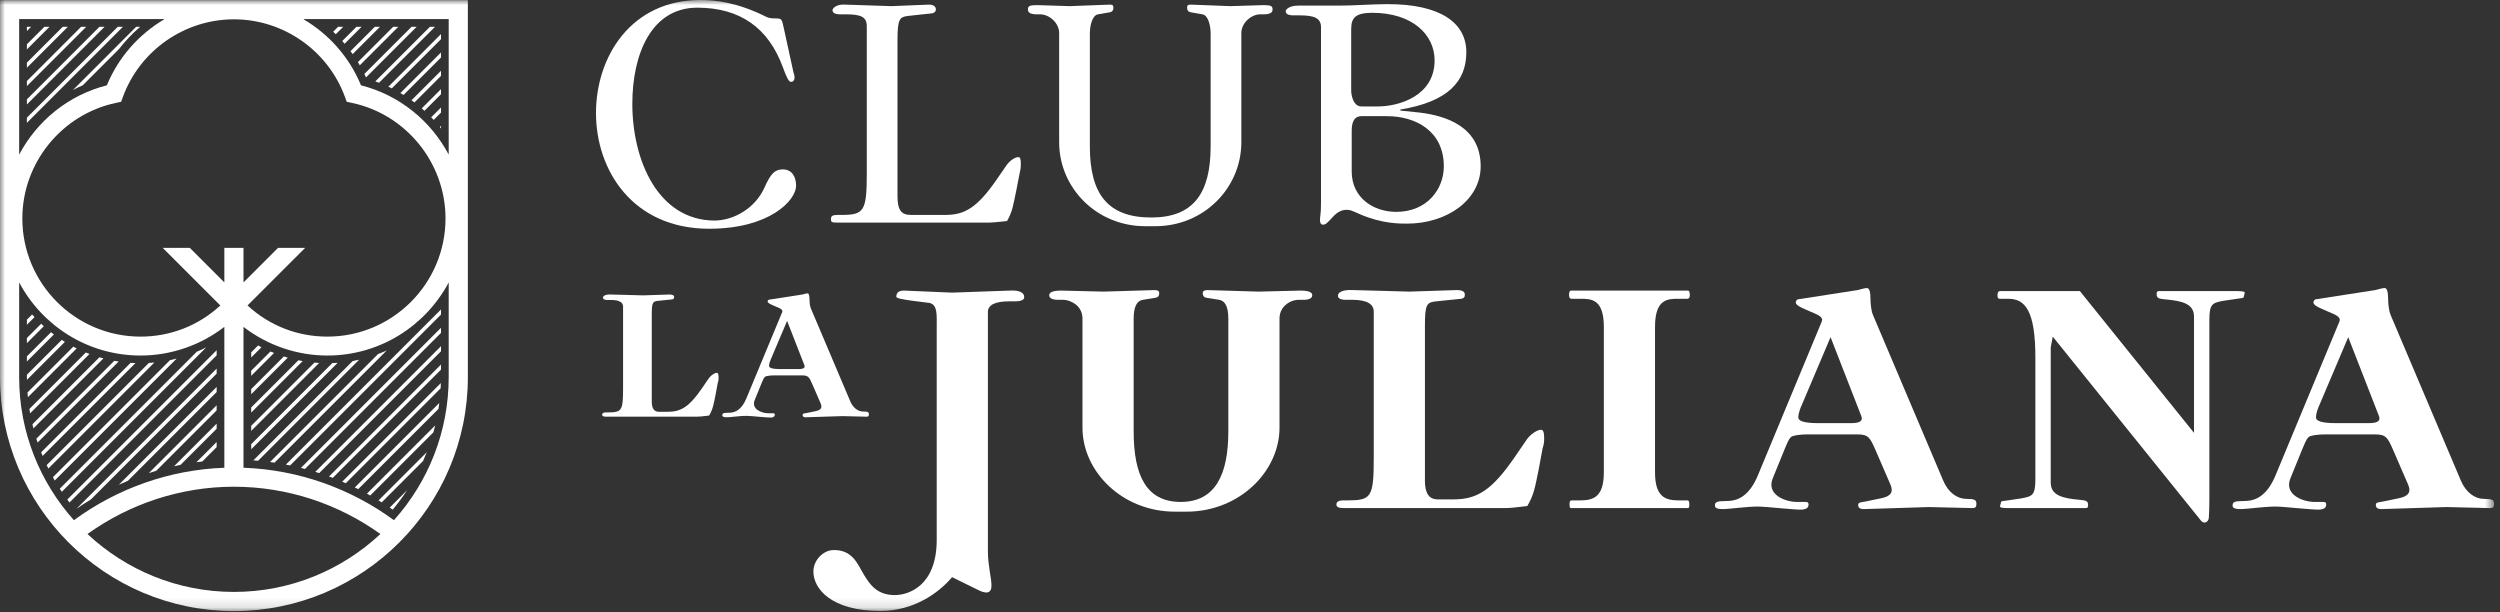 <svg width="249" height="61" viewBox="0 0 249 61" fill="none" xmlns="http://www.w3.org/2000/svg">
<rect x="0" y="0" width="249" height="61" fill="#333333" stroke="none"/>
<mask id="mask0_51_1262" style="mask-type:alpha" maskUnits="userSpaceOnUse" x="0" y="0" width="249" height="61">
<rect width="248.409" height="60.864" fill="white"/>
</mask>
<g mask="url(#mask0_51_1262)">
<path d="M0 0.016V37.565C0 50.412 10.452 60.864 23.299 60.864C36.147 60.864 46.598 50.412 46.598 37.565V0.016H0ZM27.692 24.689L24.253 28.126V24.689H22.345V28.126L18.907 24.689H16.209L21.945 30.425C19.772 32.43 16.983 33.527 13.993 33.527C7.505 33.527 2.225 28.248 2.225 21.759C2.225 16.23 6.146 11.389 11.548 10.247L12.065 10.138L12.246 9.642C13.939 5.025 18.381 1.924 23.299 1.924C28.218 1.924 32.66 5.025 34.352 9.642L34.533 10.138L35.05 10.247C40.452 11.389 44.373 16.23 44.373 21.759C44.373 28.248 39.094 33.527 32.605 33.527C29.616 33.527 26.827 32.43 24.653 30.425L30.39 24.689H27.692ZM1.908 1.924H1.91V1.901H16.361C16.349 1.909 16.337 1.916 16.325 1.924H16.359C13.836 3.413 11.796 5.695 10.644 8.498C6.817 9.463 3.684 12.042 1.908 15.399V1.924ZM1.908 37.565V28.152L1.91 28.155V28.131C4.21 32.458 8.761 35.411 13.995 35.411C17.024 35.411 19.968 34.391 22.343 32.559V32.584L22.345 32.583V46.588C16.846 46.785 11.646 48.67 7.361 51.812C3.973 48.026 1.908 43.033 1.908 37.565ZM23.299 58.956C17.664 58.956 12.535 56.762 8.711 53.187C12.882 50.199 17.957 48.477 23.299 48.477C28.642 48.477 33.717 50.199 37.888 53.187C34.063 56.762 28.934 58.956 23.299 58.956ZM44.69 37.565C44.69 43.033 42.625 48.026 39.237 51.812C34.952 48.67 29.753 46.785 24.253 46.588V46.565H24.252V32.559C26.633 34.391 29.576 35.411 32.606 35.411C37.839 35.411 42.39 32.458 44.69 28.131V28.152L44.69 37.565ZM44.69 15.399C42.914 12.042 39.782 9.463 35.954 8.498C34.803 5.695 32.762 3.413 30.239 1.924H30.275C30.263 1.916 30.251 1.909 30.239 1.901H44.69V1.924L44.69 15.399Z" fill="white"/>
<path d="M2.678 2.668V3.091L3.101 2.668H2.678Z" fill="white"/>
<path d="M4.42 2.668L2.678 4.41V4.92L4.93 2.668H4.42Z" fill="white"/>
<path d="M6.248 2.668L2.678 6.239V6.748L6.758 2.668H6.248Z" fill="white"/>
<path d="M8.077 2.668L2.678 8.067V8.577L8.587 2.668H8.077Z" fill="white"/>
<path d="M9.906 2.668L2.678 9.896V10.405L10.415 2.668H9.906Z" fill="white"/>
<path d="M11.732 2.668L2.676 11.725V12.234L12.242 2.668H11.732Z" fill="white"/>
<path d="M8.249 8.49L11.836 4.903C12.464 4.088 13.177 3.336 13.965 2.668H13.562L7.264 8.966C7.586 8.795 7.914 8.637 8.249 8.49Z" fill="white"/>
<path d="M3.197 31.319L2.678 31.838V32.348L3.443 31.583C3.361 31.495 3.277 31.409 3.197 31.319Z" fill="white"/>
<path d="M33.676 2.668L33.184 3.16C33.272 3.242 33.356 3.328 33.441 3.412L34.185 2.668H33.676Z" fill="white"/>
<path d="M4.101 32.244L2.678 33.667V34.177L4.362 32.492C4.273 32.412 4.188 32.327 4.101 32.244Z" fill="white"/>
<path d="M35.504 2.668L34.084 4.088C34.164 4.177 34.246 4.265 34.324 4.357L36.014 2.668H35.504Z" fill="white"/>
<path d="M5.081 33.092L2.678 35.495V36.005L5.371 33.312C5.274 33.239 5.177 33.167 5.081 33.092Z" fill="white"/>
<path d="M37.334 2.668L34.91 5.092C34.983 5.19 35.051 5.29 35.121 5.39L37.844 2.668H37.334Z" fill="white"/>
<path d="M6.147 33.855L2.678 37.324V37.544C2.678 37.639 2.682 37.733 2.684 37.828L6.461 34.051C6.355 33.986 6.25 33.922 6.147 33.855Z" fill="white"/>
<path d="M39.161 2.668L35.645 6.185C35.709 6.291 35.774 6.396 35.835 6.503L39.671 2.668H39.161Z" fill="white"/>
<path d="M7.301 34.527L2.738 39.09C2.75 39.247 2.763 39.403 2.779 39.56L7.636 34.702C7.523 34.647 7.413 34.586 7.301 34.527Z" fill="white"/>
<path d="M40.99 2.668L36.291 7.367C36.347 7.481 36.403 7.596 36.456 7.712L41.5 2.668H40.99Z" fill="white"/>
<path d="M8.549 35.109L2.93 40.729C2.952 40.875 2.974 41.022 3 41.169L8.916 35.251C8.793 35.205 8.67 35.159 8.549 35.109Z" fill="white"/>
<path d="M42.819 2.668L37.379 8.108C37.504 8.152 37.628 8.197 37.751 8.244L43.328 2.668H42.819Z" fill="white"/>
<path d="M9.901 35.586L3.229 42.259C3.261 42.395 3.294 42.532 3.329 42.668L10.303 35.694C10.169 35.658 10.034 35.625 9.901 35.586Z" fill="white"/>
<path d="M39.022 8.803L43.924 3.901V3.392L38.68 8.636C38.795 8.69 38.909 8.746 39.022 8.803Z" fill="white"/>
<path d="M11.379 35.935L3.619 43.695C3.659 43.824 3.704 43.95 3.747 44.077L11.817 36.007C11.67 35.985 11.524 35.962 11.379 35.935Z" fill="white"/>
<path d="M13.004 36.141L4.1 45.045C4.147 45.168 4.192 45.291 4.242 45.412L13.491 36.164C13.329 36.158 13.166 36.152 13.004 36.141Z" fill="white"/>
<path d="M40.194 9.459L43.923 5.73V5.221L39.875 9.268C39.982 9.331 40.089 9.394 40.194 9.459Z" fill="white"/>
<path d="M41.277 10.205L43.923 7.559V7.049L40.984 9.988C41.083 10.059 41.18 10.132 41.277 10.205Z" fill="white"/>
<path d="M14.821 36.151L4.648 46.324C4.703 46.439 4.76 46.552 4.817 46.665L15.373 36.108C15.19 36.126 15.006 36.141 14.821 36.151Z" fill="white"/>
<path d="M42.276 11.034L43.922 9.387V8.877L42.006 10.794C42.097 10.872 42.186 10.953 42.276 11.034Z" fill="white"/>
<path d="M16.93 35.871L5.27 47.531C5.33 47.64 5.389 47.75 5.452 47.858L17.597 35.713C17.376 35.77 17.153 35.824 16.93 35.871Z" fill="white"/>
<path d="M43.194 11.943L43.923 11.215V10.705L42.945 11.683C43.029 11.769 43.113 11.855 43.194 11.943Z" fill="white"/>
<path d="M19.591 35.037L5.953 48.675C6.019 48.778 6.089 48.879 6.157 48.981L20.542 34.596C20.23 34.754 19.913 34.901 19.591 35.037Z" fill="white"/>
<path d="M6.918 50.05L21.578 35.391V34.881L6.703 49.756C6.775 49.854 6.844 49.953 6.918 50.05Z" fill="white"/>
<path d="M43.923 12.798V12.535L43.805 12.654C43.844 12.702 43.885 12.749 43.923 12.798Z" fill="white"/>
<path d="M9.05 49.747L21.578 37.219V36.709L7.611 50.676C8.083 50.351 8.562 50.041 9.05 49.747Z" fill="white"/>
<path d="M12.739 47.886L21.578 39.047V38.538L11.836 48.279C12.135 48.143 12.436 48.012 12.739 47.886Z" fill="white"/>
<path d="M25.705 34.41L25.02 35.096V35.605L26.038 34.586C25.927 34.529 25.816 34.47 25.705 34.41Z" fill="white"/>
<path d="M15.561 46.892L21.576 40.877V40.367L14.826 47.117C15.07 47.038 15.315 46.964 15.561 46.892Z" fill="white"/>
<path d="M26.936 35.008L25.018 36.926V37.435L27.296 35.157C27.175 35.109 27.055 35.059 26.936 35.008Z" fill="white"/>
<path d="M28.271 35.502L25.02 38.754V39.263L28.662 35.621C28.53 35.583 28.401 35.543 28.271 35.502Z" fill="white"/>
<path d="M17.982 46.3L21.578 42.705V42.195L17.336 46.437C17.551 46.389 17.766 46.343 17.982 46.3Z" fill="white"/>
<path d="M29.72 35.881L25.018 40.583V41.093L30.147 35.963C30.004 35.938 29.861 35.91 29.72 35.881Z" fill="white"/>
<path d="M20.145 45.966L21.578 44.533V44.023L19.564 46.037C19.757 46.011 19.951 45.989 20.145 45.966Z" fill="white"/>
<path d="M31.314 36.116L25.02 42.411V42.92L31.788 36.152C31.63 36.143 31.472 36.131 31.314 36.116Z" fill="white"/>
<path d="M33.095 36.164L25.02 44.24V44.749L33.631 36.138C33.453 36.15 33.274 36.158 33.095 36.164Z" fill="white"/>
<path d="M35.133 35.955L25.234 45.853C25.392 45.864 25.549 45.876 25.706 45.89L35.771 35.825C35.56 35.873 35.347 35.916 35.133 35.955Z" fill="white"/>
<path d="M37.651 35.263L26.898 46.016C27.047 46.036 27.194 46.06 27.342 46.082L38.518 34.906C38.233 35.034 37.945 35.154 37.651 35.263Z" fill="white"/>
<path d="M42.48 32.264L28.471 46.273C28.613 46.3 28.755 46.327 28.897 46.357L43.924 31.33V30.82L43.109 31.635C42.906 31.851 42.696 32.061 42.48 32.264Z" fill="white"/>
<path d="M30.376 46.706L43.924 33.158V32.648L29.971 46.602C30.106 46.635 30.241 46.67 30.376 46.706Z" fill="white"/>
<path d="M31.788 47.122L43.923 34.987V34.477L31.402 46.998C31.531 47.038 31.66 47.081 31.788 47.122Z" fill="white"/>
<path d="M33.142 47.597L43.924 36.815V36.306L32.77 47.46C32.893 47.506 33.018 47.55 33.142 47.597Z" fill="white"/>
<path d="M34.436 48.132L43.888 38.679C43.898 38.502 43.905 38.325 43.91 38.148L34.082 47.976C34.2 48.026 34.318 48.08 34.436 48.132Z" fill="white"/>
<path d="M35.678 48.717L43.671 40.725C43.702 40.526 43.732 40.328 43.758 40.128L35.336 48.55C35.45 48.605 35.564 48.66 35.678 48.717Z" fill="white"/>
<path d="M36.872 49.353L43.169 43.056C43.232 42.829 43.29 42.6 43.345 42.37L36.545 49.171C36.654 49.23 36.763 49.292 36.872 49.353Z" fill="white"/>
<path d="M38.017 50.036L42.138 45.915C42.267 45.626 42.389 45.334 42.505 45.039L37.703 49.841C37.808 49.905 37.912 49.971 38.017 50.036Z" fill="white"/>
<path d="M39.115 50.759C39.633 50.14 40.109 49.493 40.548 48.824L38.815 50.557C38.914 50.625 39.016 50.69 39.115 50.759Z" fill="white"/>
<path d="M101.147 30.012H100.535C99.108 30.012 98.395 30.369 98.395 31.083V54.937C98.395 56.313 98.751 57.587 98.751 58.301C98.751 58.708 98.649 58.963 98.293 59.014C98.089 59.014 97.834 58.963 97.528 58.811L94.827 57.485C93.45 59.117 90.953 60.85 87.691 60.85C82.747 60.85 81.014 58.607 81.014 56.925C81.014 55.803 81.982 54.784 83.053 54.784C84.836 54.784 85.346 56.007 86.009 57.18C86.621 58.199 87.334 59.27 89.118 59.27C90.494 59.27 93.297 58.352 93.297 53.765V32.714C93.297 31.337 93.4 30.318 92.533 30.165L90.902 29.961C89.832 29.808 89.271 29.707 89.271 29.554C89.271 29.146 89.526 28.942 90.036 28.942L94.827 29.146L100.586 28.942C101.555 28.891 102.013 29.146 102.013 29.605C102.013 29.86 101.708 30.012 101.147 30.012Z" fill="white"/>
<path d="M118.162 50.962H117.041C111.74 50.962 107.815 46.935 107.815 42.602V31.746C107.815 31.185 107.611 30.726 107.203 30.37C106.744 30.013 106.286 29.86 105.827 29.86H105.419C104.808 29.86 104.502 29.707 104.502 29.401C104.502 29.096 104.91 28.943 105.725 28.943L109.905 29.045L115.002 28.892C115.308 28.892 115.461 28.994 115.461 29.197C115.461 29.452 115.359 29.605 115.104 29.656L113.829 29.86C113.218 29.962 112.912 30.573 112.912 31.746V42.959C112.912 47.292 114.135 49.993 117.601 49.993C121.067 49.993 122.342 47.241 122.342 42.959V31.746C122.342 30.573 122.036 29.962 121.424 29.86L120.15 29.656C119.895 29.605 119.793 29.452 119.793 29.197C119.793 28.994 119.946 28.892 120.252 28.892L125.349 29.045L129.528 28.943C130.293 28.943 130.701 29.096 130.701 29.401C130.701 29.707 130.395 29.86 129.834 29.86H129.426C128.917 29.86 128.458 30.013 128.05 30.37C127.642 30.726 127.439 31.185 127.439 31.746V42.602C127.439 46.935 123.463 50.962 118.162 50.962Z" fill="white"/>
<path d="M153.646 44.641L153.239 46.833C152.882 48.566 152.78 49.279 152.118 50.401C150.945 50.553 150.333 50.605 149.875 50.605H133.819C133.361 50.605 133.105 50.502 133.105 50.248C133.105 49.993 133.309 49.84 133.768 49.84H134.125C136.571 49.84 136.826 49.585 136.826 45.609V31.032C136.826 30.268 136.113 29.86 134.686 29.86H134.023C133.513 29.86 133.258 29.707 133.258 29.452C133.258 29.095 133.768 28.841 134.737 28.891L140.394 29.044L145.083 28.891C145.644 28.891 145.899 29.044 145.899 29.35C145.899 29.605 145.797 29.707 145.542 29.758L143.045 30.013C142.076 30.115 141.923 30.318 141.923 32.51V47.903C141.923 49.126 142.331 49.738 143.197 49.738H144.778C147.122 49.738 148.6 48.821 150.843 45.559L152.066 43.775C152.423 43.265 153.086 42.806 153.494 42.806C153.697 42.806 153.799 43.061 153.799 43.621C153.799 43.928 153.799 44.182 153.646 44.641Z" fill="white"/>
<path d="M168.051 29.758H167.185C166.115 29.758 164.84 29.758 164.84 32.561V47.037C164.84 49.433 165.809 49.84 167.185 49.84H168.051C168.204 49.84 168.255 49.942 168.255 50.197C168.255 50.452 168.255 50.605 168.102 50.605H156.481C156.328 50.605 156.328 50.452 156.328 50.197C156.328 49.942 156.379 49.84 156.532 49.84H157.399C158.775 49.84 159.743 49.433 159.743 47.037V32.561C159.743 29.758 158.469 29.758 157.399 29.758H156.532C156.379 29.758 156.277 29.656 156.277 29.401C156.277 29.095 156.328 28.942 156.481 28.942H168.102C168.255 28.942 168.306 29.095 168.306 29.401C168.306 29.656 168.204 29.758 168.051 29.758Z" fill="white"/>
<path d="M179.827 49.993C180.03 49.993 180.132 50.044 180.132 50.248C180.132 50.553 179.928 50.706 179.52 50.758C178.96 50.809 175.902 50.452 175.086 50.452C173.965 50.452 172.181 50.706 171.671 50.706C171.161 50.706 170.805 50.656 170.805 50.349C170.805 49.84 171.314 49.942 172.232 49.891C173.149 49.84 174.271 49.33 175.086 47.343L181.457 32C181.508 31.847 181.559 31.592 180.897 31.287L179.724 30.777C179.265 30.573 178.858 30.369 178.858 30.115C178.858 30.013 178.96 29.808 179.113 29.808L185.025 28.891C185.28 28.84 185.688 28.688 185.943 28.688C186.197 28.688 186.3 29.095 186.3 29.808C186.3 30.115 186.35 30.93 186.555 31.389L193.537 47.852C194.047 49.075 194.965 49.687 195.831 49.687C196.698 49.687 196.85 49.789 196.85 50.197C196.85 50.502 196.748 50.605 196.443 50.605L192.11 50.502L185.637 50.706C185.229 50.706 185.076 50.553 185.076 50.299C185.076 50.044 185.229 50.044 185.841 49.942L187.319 49.636C188.389 49.432 188.593 48.973 188.287 48.26L186.809 44.845C186.248 43.571 186.096 43.265 184.974 43.265H180.03C179.317 43.265 178.552 43.367 178.399 43.52C178.246 43.672 178.195 43.672 177.788 44.641L176.564 47.648C175.902 49.279 177.838 49.993 178.96 49.993H179.827ZM179.469 40.309C179.368 40.513 179.113 41.124 179.113 41.583C179.113 41.94 179.724 42.143 181.05 42.143H184.414C185.076 42.143 185.433 41.99 185.433 41.685C185.433 41.634 185.433 41.532 185.382 41.43L182.324 33.581L179.469 40.309Z" fill="white"/>
<path d="M223.468 29.605C223.468 29.656 223.315 29.707 223.162 29.707L221.429 29.962C220.359 30.166 220.053 30.268 220.053 31.847V49.636C220.053 50.961 220.002 51.267 220.002 51.522C220.002 51.981 219.543 52.236 219.237 51.879L204.456 33.53L204.252 34.6V48.056C204.252 49.33 205.373 49.636 207.208 49.789C207.82 49.84 207.973 49.942 207.973 50.299C207.973 50.553 207.922 50.605 207.718 50.605H199.971C199.41 50.605 199.155 50.553 199.206 50.401L199.308 49.993C199.308 49.942 199.461 49.891 199.613 49.891L201.347 49.636C202.417 49.432 202.723 49.33 202.723 47.75V35.62C202.723 30.93 201.703 29.758 200.022 29.758H199.155C199.002 29.758 198.951 29.656 198.951 29.401C198.951 29.197 199.002 28.993 199.206 28.993H207.157L218.524 43.112V31.542C218.524 30.268 217.402 29.962 215.567 29.809C214.956 29.758 214.803 29.656 214.803 29.299C214.803 29.044 214.854 28.993 215.058 28.993H222.805C223.366 28.993 223.621 29.044 223.57 29.197L223.468 29.605Z" fill="white"/>
<path d="M231.385 49.993C231.589 49.993 231.691 50.044 231.691 50.248C231.691 50.553 231.487 50.706 231.079 50.758C230.519 50.809 227.46 50.452 226.645 50.452C225.524 50.452 223.74 50.706 223.23 50.706C222.72 50.706 222.363 50.656 222.363 50.349C222.363 49.84 222.873 49.942 223.79 49.891C224.708 49.84 225.829 49.33 226.645 47.343L233.016 32C233.067 31.847 233.118 31.592 232.456 31.287L231.283 30.777C230.824 30.573 230.417 30.369 230.417 30.115C230.417 30.013 230.519 29.808 230.671 29.808L236.584 28.891C236.839 28.84 237.247 28.688 237.502 28.688C237.756 28.688 237.858 29.095 237.858 29.808C237.858 30.115 237.909 30.93 238.113 31.389L245.096 47.852C245.606 49.075 246.524 49.687 247.39 49.687C248.256 49.687 248.409 49.789 248.409 50.197C248.409 50.502 248.307 50.605 248.001 50.605L243.669 50.502L237.196 50.706C236.788 50.706 236.635 50.553 236.635 50.299C236.635 50.044 236.788 50.044 237.4 49.942L238.878 49.636C239.948 49.432 240.152 48.973 239.846 48.26L238.368 44.845C237.807 43.571 237.654 43.265 236.533 43.265H231.589C230.875 43.265 230.111 43.367 229.958 43.52C229.805 43.672 229.754 43.672 229.346 44.641L228.123 47.648C227.46 49.279 229.397 49.993 230.519 49.993H231.385ZM231.028 40.309C230.927 40.513 230.671 41.124 230.671 41.583C230.671 41.94 231.283 42.143 232.609 42.143H235.973C236.635 42.143 236.992 41.99 236.992 41.685C236.992 41.634 236.992 41.532 236.941 41.43L233.883 33.581L231.028 40.309Z" fill="white"/>
<path d="M71.485 38.161L71.256 39.389C71.056 40.36 70.999 40.76 70.628 41.389C69.971 41.474 69.628 41.503 69.371 41.503H60.373C60.115 41.503 59.973 41.446 59.973 41.303C59.973 41.16 60.087 41.074 60.344 41.074H60.544C61.915 41.074 62.058 40.932 62.058 38.703V30.533C62.058 30.105 61.658 29.877 60.858 29.877H60.487C60.201 29.877 60.058 29.791 60.058 29.648C60.058 29.448 60.344 29.305 60.887 29.334L64.058 29.419L66.686 29.334C67 29.334 67.143 29.419 67.143 29.591C67.143 29.734 67.086 29.791 66.943 29.819L65.543 29.962C65 30.019 64.915 30.133 64.915 31.362V39.989C64.915 40.674 65.143 41.017 65.628 41.017H66.514C67.829 41.017 68.657 40.503 69.914 38.675L70.599 37.675C70.799 37.389 71.171 37.132 71.399 37.132C71.513 37.132 71.571 37.275 71.571 37.589C71.571 37.761 71.571 37.903 71.485 38.161Z" fill="white"/>
<path d="M76.997 41.16C77.112 41.16 77.169 41.188 77.169 41.302C77.169 41.474 77.055 41.56 76.826 41.588C76.512 41.617 74.798 41.417 74.341 41.417C73.713 41.417 72.713 41.56 72.427 41.56C72.142 41.56 71.941 41.531 71.941 41.359C71.941 41.074 72.227 41.131 72.741 41.102C73.255 41.074 73.884 40.788 74.341 39.674L77.912 31.076C77.941 30.99 77.969 30.847 77.598 30.676L76.94 30.39C76.683 30.276 76.455 30.161 76.455 30.019C76.455 29.962 76.512 29.847 76.598 29.847L79.911 29.333C80.054 29.305 80.282 29.219 80.426 29.219C80.569 29.219 80.626 29.447 80.626 29.847C80.626 30.019 80.654 30.476 80.768 30.733L84.682 39.96C84.968 40.645 85.482 40.988 85.967 40.988C86.453 40.988 86.539 41.045 86.539 41.274C86.539 41.445 86.481 41.502 86.31 41.502L83.882 41.445L80.254 41.56C80.026 41.56 79.94 41.474 79.94 41.331C79.94 41.188 80.026 41.188 80.369 41.131L81.197 40.959C81.797 40.845 81.911 40.588 81.74 40.188L80.911 38.275C80.597 37.56 80.511 37.389 79.883 37.389H77.112C76.712 37.389 76.284 37.446 76.198 37.532C76.112 37.617 76.084 37.617 75.855 38.16L75.169 39.846C74.798 40.76 75.884 41.16 76.512 41.16H76.997ZM76.798 35.732C76.741 35.846 76.598 36.189 76.598 36.446C76.598 36.646 76.94 36.76 77.683 36.76H79.569C79.94 36.76 80.14 36.675 80.14 36.503C80.14 36.475 80.14 36.418 80.112 36.36L78.397 31.961L76.798 35.732Z" fill="white"/>
<path d="M70.626 22.783C63.031 22.783 59.361 16.973 59.361 11.264C59.361 5.606 62.878 0 69.759 0C71.186 0 73.378 0.204 76.334 1.682C76.538 1.784 76.793 1.835 77.252 1.835C77.914 1.835 77.863 1.936 78.067 2.803L79.036 7.237C79.087 7.39 79.138 7.543 79.138 7.696C79.138 8.002 78.985 8.155 78.781 8.155C78.577 8.155 78.373 7.798 77.965 6.677C76.538 2.803 73.735 0.764 69.453 0.764C64.866 0.764 62.98 5.402 62.98 10.347C62.98 15.953 65.528 21.917 71.135 21.968C73.072 21.968 75.213 20.744 76.13 18.706C76.742 17.329 77.15 16.871 77.965 16.871C78.832 16.871 79.29 17.534 79.29 18.502C79.29 19.929 76.691 22.783 70.626 22.783Z" fill="white"/>
<path d="M101.572 17.177L101.215 19.012C100.909 20.439 100.858 21.05 100.298 22.019C99.329 22.121 98.82 22.172 98.412 22.172H83.477C82.815 22.172 82.764 22.121 82.764 21.815C82.764 21.509 82.917 21.407 83.427 21.407H83.783C86.077 21.407 86.332 21.05 86.332 17.177V2.599C86.332 1.682 85.72 1.427 84.293 1.427H83.681C83.172 1.427 82.917 1.274 82.917 1.019C82.917 0.815 83.325 0.407 84.14 0.458L88.778 0.612L92.55 0.458C92.958 0.458 93.213 0.663 93.213 0.917C93.213 1.121 93.111 1.274 92.856 1.325L90.511 1.58C89.594 1.682 89.39 1.835 89.39 4.078V19.521C89.39 20.897 89.747 21.407 90.715 21.407H94.181C96.118 21.407 97.341 20.643 99.227 17.942L100.247 16.463C100.552 16.004 101.113 15.648 101.419 15.648C101.623 15.648 101.674 15.852 101.674 16.31C101.674 16.565 101.674 16.769 101.572 17.177Z" fill="white"/>
<path d="M103.606 1.427H103.249C102.689 1.427 102.383 1.274 102.383 0.969C102.383 0.612 102.485 0.51 103.301 0.51L106.562 0.612L110.538 0.459C110.793 0.459 110.895 0.51 110.895 0.765C110.895 1.02 110.793 1.172 110.538 1.223L109.366 1.427C108.754 1.529 108.55 2.651 108.55 3.313V14.578C108.55 19.267 110.284 21.663 114.667 21.663C118.846 21.663 120.579 19.267 120.579 14.578V3.313C120.579 2.651 120.375 1.529 119.764 1.427L118.592 1.223C118.337 1.172 118.235 1.02 118.235 0.765C118.235 0.51 118.337 0.459 118.592 0.459L122.567 0.612L125.829 0.51C126.645 0.51 126.747 0.612 126.747 0.969C126.747 1.274 126.441 1.427 125.88 1.427H125.524C124.657 1.427 123.637 2.243 123.637 3.313V14.17C123.637 18.706 119.917 22.529 115.074 22.529H114.055C109.213 22.529 105.492 18.706 105.492 14.17V3.313C105.492 2.243 104.473 1.427 103.606 1.427Z" fill="white"/>
<path d="M140.134 22.274C139.37 22.274 137.637 22.274 135.496 21.357C134.579 20.949 134.477 20.898 134.12 20.898C133.661 20.898 133.202 21.102 132.744 21.612C132.132 22.274 132.03 22.376 131.775 22.376C131.572 22.376 131.47 22.224 131.47 21.918C131.47 21.51 131.572 21.408 131.572 20.185V2.702C131.572 1.784 130.858 1.529 129.431 1.529H128.819C128.309 1.529 128.055 1.377 128.055 1.122C128.055 0.917 128.462 0.561 129.278 0.561H133.356C134.987 0.561 136.618 0.408 138.198 0.408C143.498 0.408 146.047 2.294 146.047 5.199C146.047 8.105 144.212 10.143 139.472 10.908V11.01L141.409 11.214C143.958 11.52 147.474 12.59 147.474 16.566C147.474 19.93 144.11 22.274 140.134 22.274ZM136.669 1.275C134.936 1.275 134.579 1.835 134.579 2.906V9.022C134.579 9.481 134.783 10.602 135.598 10.602H137.229C139.37 10.602 142.887 9.532 142.887 6.015C142.887 3.467 140.695 1.275 136.669 1.275ZM138.147 11.57H135.598C134.732 11.57 134.63 12.437 134.63 13.049V17.075C134.63 19.726 136.821 21.102 139.064 21.102C142.122 21.102 143.805 18.859 143.805 16.566C143.805 13.049 141.001 11.57 138.147 11.57Z" fill="white"/>
</g>
</svg>
